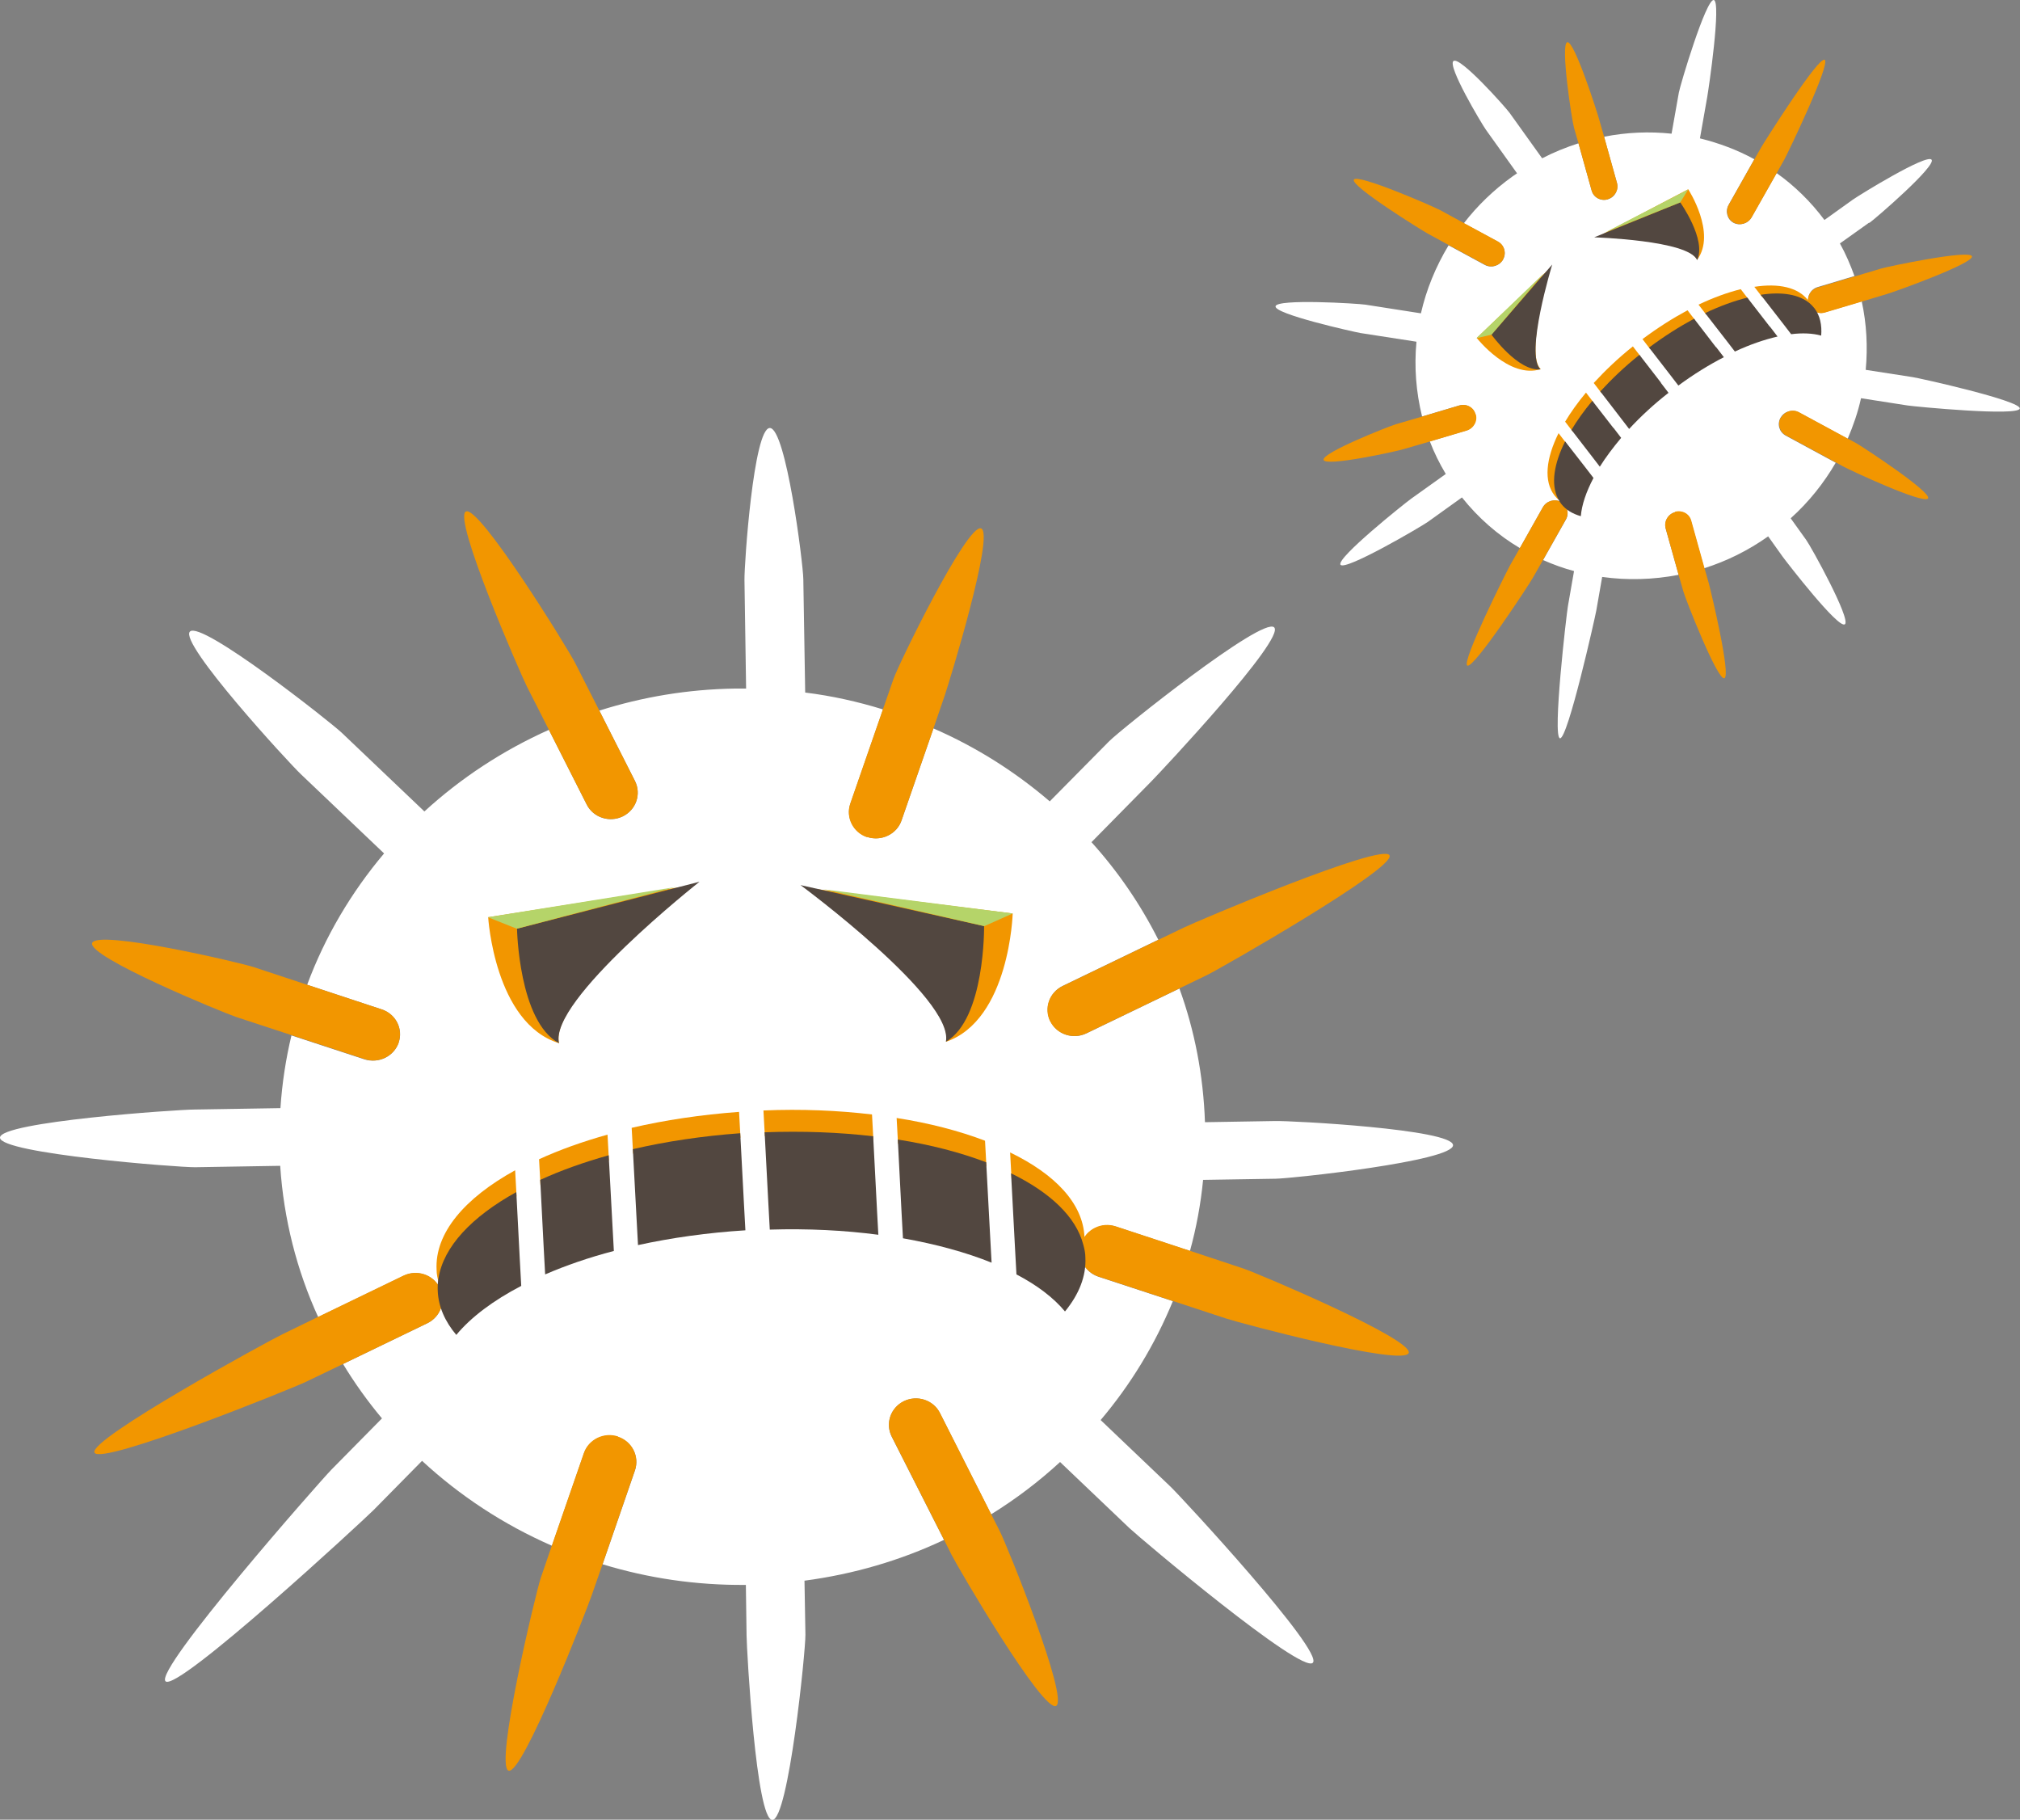<?xml version="1.0" encoding="UTF-8"?>
<svg id="_圖層_2" data-name="圖層 2" xmlns="http://www.w3.org/2000/svg" viewBox="0 0 86.15 77.59">
  <rect x="0" y="0" width="86.15" height="77.59" fill="#808080" stroke="none"/>
  <defs>
    <style>
      .cls-1, .cls-2, .cls-3, .cls-4, .cls-5, .cls-6 {
        stroke-width: 0px;
      }

      .cls-1, .cls-2, .cls-6 {
        fill-rule: evenodd;
      }

      .cls-1, .cls-4 {
        fill: #f29600;
      }

      .cls-2, .cls-3 {
        fill: #524740;
      }

      .cls-5 {
        fill: #fff;
      }

      .cls-6 {
        fill: #b5d469;
      }
    </style>
  </defs>
  <g id="_圖層_1-2" data-name="圖層 1">
    <g>
      <path class="cls-5" d="m54.41,50.26c.69-.01,7.57-.75,7.56-1.43s-6.9-1.05-7.6-1.03l-2.98.05c-.07-2-.44-3.91-1.09-5.7l-3.96,1.91c-.57.28-1.26.05-1.54-.51-.28-.56-.05-1.23.52-1.51l4.08-1.97c-.76-1.51-1.72-2.91-2.85-4.16l2.55-2.59c.48-.49,5.74-6.1,5.24-6.57-.5-.47-6.56,4.37-7.04,4.86l-2.53,2.56c-1.47-1.26-3.14-2.32-4.96-3.11l-1.36,3.92c-.2.59-.86.9-1.46.71-.6-.2-.93-.84-.72-1.43l1.39-4.01c-1.07-.33-2.18-.58-3.32-.72l-.08-4.84c-.01-.68-.74-6.45-1.43-6.44-.69.01-1.09,5.8-1.08,6.48l.07,4.63c-.16,0-.31,0-.47,0-2.02.03-3.96.36-5.79.94l1.52,3c.28.56.05,1.23-.52,1.51-.57.28-1.26.05-1.54-.51l-1.61-3.18c-1.97.88-3.76,2.06-5.31,3.48l-3.53-3.36c-.5-.47-5.99-4.8-6.47-4.31-.48.49,4.23,5.61,4.73,6.08l3.55,3.38c-1.4,1.66-2.52,3.55-3.28,5.6l3.18,1.05c.6.2.93.84.72,1.42-.2.59-.86.9-1.46.71l-3.11-1.02c-.24,1-.4,2.04-.47,3.1l-3.67.06C7.59,47.31-.01,47.83,0,48.51s7.63,1.27,8.32,1.26l3.63-.06c.15,2.28.71,4.46,1.62,6.45l3.64-1.76c.57-.28,1.26-.05,1.54.51.28.56.05,1.23-.52,1.51l-3.6,1.74c.49.81,1.05,1.59,1.66,2.32l-2.16,2.19c-.48.49-7.57,8.54-7.07,9.02.5.47,8.39-6.82,8.87-7.3l2.07-2.1c1.61,1.49,3.48,2.72,5.54,3.62l1.36-3.93c.2-.59.86-.91,1.46-.71.6.2.92.84.72,1.43l-1.38,4c1.93.59,3.98.9,6.11.88l.03,2.16c.01.68.41,7.87,1.1,7.86s1.42-7.22,1.41-7.9l-.04-2.3c2.11-.28,4.11-.87,5.95-1.74l-2.23-4.4c-.28-.56-.05-1.23.52-1.51.57-.28,1.26-.05,1.54.51l2.18,4.31c1.05-.65,2.04-1.4,2.94-2.23l2.96,2.82c.5.47,7.34,6.23,7.82,5.74.48-.49-5.58-7.04-6.07-7.51l-2.98-2.84c1.28-1.51,2.32-3.22,3.08-5.07l-3.17-1.04c-.6-.2-.93-.84-.72-1.43.2-.59.86-.9,1.46-.71l3.16,1.04c.27-.98.46-2,.56-3.03l3.11-.05Z"/>
      <path class="cls-4" d="m26.56,34.81c.57-.28.8-.95.52-1.51l-1.52-3-1.03-2.03c-.28-.56-4.09-6.74-4.66-6.46-.57.28,2.32,6.9,2.6,7.46l.94,1.85,1.61,3.18c.28.56.97.78,1.54.51Z"/>
      <path class="cls-4" d="m46.12,53c-.2.59.12,1.23.72,1.43l3.17,1.04,2.28.75c.6.2,7.58,2.06,7.79,1.47.2-.59-6.45-3.4-7.05-3.6l-2.29-.76-3.16-1.04c-.6-.2-1.25.12-1.46.71Z"/>
      <path class="cls-4" d="m44.79,43.55c.28.56.97.78,1.54.51l3.96-1.91,1.2-.58c.57-.28,8.05-4.55,7.77-5.1-.28-.56-8.22,2.81-8.79,3.09l-1.08.52-4.08,1.97c-.57.28-.8.95-.52,1.51Z"/>
      <path class="cls-4" d="m36.99,35.69c.6.2,1.26-.12,1.46-.71l1.36-3.92.48-1.4c.2-.59,2.15-6.93,1.55-7.13-.6-.2-3.53,5.82-3.73,6.41l-.46,1.32-1.39,4.01c-.2.59.12,1.23.72,1.43Z"/>
      <path class="cls-4" d="m38.55,59.74c-.57.28-.8.95-.52,1.51l2.23,4.4.32.64c.28.56,3.89,6.73,4.46,6.45.57-.28-2.11-6.89-2.4-7.45l-.37-.73-2.18-4.31c-.28-.56-.97-.78-1.54-.51Z"/>
      <path class="cls-4" d="m26.36,61.25c-.6-.2-1.26.12-1.46.71l-1.36,3.93-.48,1.4c-.2.59-1.98,8.01-1.37,8.21.6.2,3.35-6.91,3.55-7.49l.46-1.32,1.38-4c.2-.59-.12-1.23-.72-1.43Z"/>
      <path class="cls-4" d="m18.75,54.9c-.28-.56-.97-.78-1.54-.51l-3.64,1.76-1.52.74c-.57.27-8.3,4.49-8.02,5.05.28.56,8.47-2.75,9.04-3.03l1.56-.75,3.6-1.74c.57-.28.8-.95.52-1.51Z"/>
      <path class="cls-4" d="m17,44.46c.2-.59-.12-1.23-.72-1.42l-3.18-1.05-2.27-.75c-.6-.2-6.69-1.62-6.9-1.03-.2.59,5.56,2.96,6.16,3.16l2.35.77,3.11,1.02c.6.2,1.25-.12,1.46-.71Z"/>
      <g>
        <path class="cls-4" d="m31.52,47.41c-1.62.12-3.16.35-4.58.68l.06,1.1c1.42-.33,2.96-.56,4.58-.68l-.06-1.1Z"/>
        <path class="cls-4" d="m22.03,51l-.06-1.1c-2.16,1.19-3.43,2.68-3.35,4.24,0,.19.04.37.09.55.21-1.36,1.42-2.64,3.32-3.68Z"/>
        <path class="cls-4" d="m25.91,48.38c-1.07.3-2.05.65-2.92,1.05l.06,1.1c.88-.4,1.86-.75,2.92-1.05l-.06-1.1Z"/>
        <path class="cls-4" d="m46.22,53.28c.03-.18.04-.37.03-.55-.07-1.42-1.25-2.66-3.17-3.59l.06,1.1c1.66.81,2.77,1.85,3.08,3.04Z"/>
        <path class="cls-4" d="m42.01,48.64c-1.1-.42-2.37-.75-3.77-.97l.06,1.1c1.4.23,2.67.56,3.77.97l-.06-1.1Z"/>
        <path class="cls-4" d="m37.19,47.52c-1.45-.17-3-.24-4.63-.17l.06,1.1c1.62-.06,3.18,0,4.63.17l-.06-1.1Z"/>
        <path class="cls-3" d="m37.4,51.54l-.16-3.09c-1.45-.17-3-.23-4.63-.17l.16,3.05.06,1.1c1.63-.05,3.19.03,4.63.22l-.06-1.1Z"/>
        <path class="cls-3" d="m31.73,51.36l-.16-3.04c-1.62.12-3.16.35-4.58.68l.16,2.99.06,1.1c1.42-.31,2.97-.53,4.58-.63l-.06-1.1Z"/>
        <path class="cls-3" d="m42.23,52.74l-.17-3.18c-1.1-.42-2.37-.75-3.77-.97l.16,3.11.06,1.1c1.41.25,2.69.6,3.78,1.04l-.06-1.1Z"/>
        <path class="cls-3" d="m26.12,52.24l-.16-2.98c-1.07.3-2.05.65-2.92,1.05l.15,2.93.06,1.1c.88-.38,1.86-.72,2.93-1l-.06-1.1Z"/>
        <path class="cls-3" d="m45.42,55.92c.6-.73.91-1.51.87-2.3,0-.19-.04-.37-.09-.55-.31-1.19-1.42-2.23-3.08-3.04l.17,3.21.06,1.1c.88.46,1.58.99,2.07,1.58Z"/>
        <path class="cls-3" d="m18.7,54.5c-.03.18-.04.37-.03.56.03.66.31,1.29.79,1.86.63-.76,1.58-1.47,2.77-2.09l-.06-1.1-.15-2.9c-1.9,1.05-3.11,2.33-3.32,3.68Z"/>
      </g>
      <g>
        <g>
          <g>
            <path class="cls-1" d="m29.49,37.75l-8.67,1.36s.27,4.52,3.02,5.37c-.43-1.82,5.66-6.73,5.66-6.73Z"/>
            <path class="cls-2" d="m29.82,37.6l-7.77,2s.07,3.96,1.79,4.88c-.43-1.82,5.99-6.88,5.99-6.88Z"/>
          </g>
          <polygon class="cls-6" points="22.04 39.6 20.81 39.11 28.83 37.82 22.04 39.6"/>
        </g>
        <g>
          <g>
            <path class="cls-1" d="m34.48,37.87l8.71,1.08s-.13,4.53-2.84,5.47c.37-1.83-5.87-6.55-5.87-6.55Z"/>
            <path class="cls-2" d="m34.14,37.74l7.83,1.75s.05,3.96-1.63,4.93c.37-1.83-6.2-6.68-6.2-6.68Z"/>
          </g>
          <polygon class="cls-6" points="41.98 39.49 43.19 38.95 35.13 37.92 41.98 39.49"/>
        </g>
      </g>
    </g>
    <g>
      <path class="cls-5" d="m79.72,9.51c.28-.2,2.86-2.43,2.66-2.7s-3.09,1.51-3.37,1.71l-1.2.86c-.59-.79-1.28-1.46-2.04-2l-1.07,1.89c-.15.27-.5.37-.77.23-.27-.15-.36-.49-.21-.76l1.1-1.95c-.73-.4-1.51-.69-2.32-.89l.31-1.76c.06-.33.61-4.08.28-4.14-.33-.05-1.43,3.61-1.49,3.95l-.31,1.75c-.95-.1-1.92-.06-2.88.13l.55,1.97c.08.3-.09.61-.39.7-.3.09-.61-.08-.69-.38l-.56-2.01c-.53.17-1.05.38-1.55.64l-1.39-1.94c-.2-.27-2.11-2.41-2.39-2.21s1.19,2.66,1.38,2.93l1.33,1.86c-.06.04-.13.09-.19.13-.81.58-1.51,1.26-2.08,2l1.46.79c.27.15.37.49.21.76-.15.27-.5.37-.77.23l-1.55-.84c-.55.91-.95,1.89-1.18,2.9l-2.37-.37c-.33-.05-3.78-.26-3.83.07-.06.33,3.29,1.08,3.62,1.14l2.39.37c-.1,1.07-.02,2.14.24,3.19l1.58-.47c.3-.09.61.08.69.37.08.3-.09.61-.39.7l-1.55.46c.18.47.41.94.68,1.39l-1.47,1.05c-.28.2-3.21,2.54-3.02,2.82s3.45-1.63,3.73-1.83l1.45-1.04c.7.88,1.54,1.61,2.47,2.16l.98-1.74c.15-.27.5-.37.77-.23.27.15.37.49.21.76l-.97,1.72c.43.19.87.35,1.32.47l-.26,1.49c-.06.33-.67,5.59-.34,5.64.33.05,1.49-5.12,1.55-5.45l.25-1.43c1.07.15,2.18.12,3.26-.09l-.55-1.97c-.08-.3.09-.61.39-.7.3-.09.61.08.69.38l.56,2.01c.95-.3,1.87-.75,2.73-1.36l.62.87c.2.27,2.37,3.08,2.65,2.88s-1.45-3.33-1.65-3.6l-.66-.92c.78-.7,1.42-1.51,1.92-2.37l-2.14-1.16c-.27-.15-.37-.49-.21-.76.15-.27.5-.37.77-.23l2.09,1.13c.24-.56.44-1.14.57-1.73l1.99.31c.33.05,4.72.47,4.78.13.06-.33-4.24-1.29-4.57-1.34l-2-.31c.09-.97.04-1.96-.17-2.92l-1.58.47c-.3.09-.61-.08-.69-.38-.08-.3.09-.61.39-.7l1.57-.47c-.17-.47-.37-.94-.62-1.39l1.25-.89Z"/>
      <path class="cls-4" d="m64.1,11.06c.15-.27.06-.61-.21-.76l-1.46-.79-.99-.54c-.27-.15-3.55-1.58-3.7-1.31-.15.27,2.88,2.15,3.15,2.3l.9.49,1.55.84c.27.15.61.04.77-.23Z"/>
      <path class="cls-4" d="m77.13,12.95c.08.3.39.46.69.38l1.58-.47,1.13-.34c.3-.09,3.65-1.29,3.57-1.59-.08-.3-3.57.43-3.87.52l-1.14.34-1.57.47c-.3.09-.48.4-.39.7Z"/>
      <path class="cls-4" d="m73.94,9.49c.27.15.61.04.77-.23l1.07-1.89.32-.57c.15-.27,1.99-4.1,1.72-4.25-.27-.15-2.54,3.45-2.7,3.72l-.29.51-1.1,1.95c-.15.27-.06.61.21.76Z"/>
      <path class="cls-4" d="m68.57,8.49c.3-.09.48-.4.39-.7l-.55-1.97-.2-.7c-.08-.3-1.07-3.41-1.37-3.32-.3.09.2,3.35.29,3.65l.19.66.56,2.01c.08.3.39.46.69.38Z"/>
      <path class="cls-4" d="m75.95,17.8c-.15.27-.06.61.21.76l2.14,1.16.31.17c.27.15,3.46,1.64,3.62,1.36.15-.27-2.79-2.2-3.06-2.35l-.35-.19-2.09-1.13c-.27-.15-.61-.05-.77.23Z"/>
      <path class="cls-4" d="m71.43,21.84c-.3.09-.48.4-.39.7l.55,1.97.2.7c.08.3,1.45,3.8,1.75,3.71.3-.09-.58-3.74-.66-4.04l-.19-.67-.56-2.01c-.08-.3-.39-.46-.69-.38Z"/>
      <path class="cls-4" d="m66.57,21.4c-.27-.15-.61-.04-.77.23l-.98,1.74-.41.72c-.15.27-2.1,4.15-1.83,4.29.27.15,2.66-3.49,2.81-3.77l.42-.74.97-1.72c.15-.27.06-.61-.21-.76Z"/>
      <path class="cls-4" d="m62.93,17.66c-.08-.3-.39-.46-.69-.37l-1.58.47-1.13.33c-.3.09-3.17,1.22-3.08,1.52.08.3,3.08-.36,3.38-.45l1.17-.34,1.55-.46c.3-.09.48-.4.39-.7Z"/>
      <g>
        <path class="cls-4" d="m69.64,14.77c-.63.5-1.18,1.03-1.67,1.56l.33.43c.48-.53,1.04-1.06,1.67-1.56l-.33-.43Z"/>
        <path class="cls-4" d="m66.8,18.9l-.33-.43c-.54,1.09-.64,2.05-.17,2.66.06.07.12.14.19.2-.3-.61-.16-1.47.31-2.43Z"/>
        <path class="cls-4" d="m67.64,16.74c-.35.42-.65.84-.89,1.24l.33.43c.24-.41.54-.82.89-1.24l-.33-.43Z"/>
        <path class="cls-4" d="m77.25,13.03c-.04-.08-.09-.16-.14-.23-.43-.55-1.25-.73-2.29-.57l.33.43c.9-.14,1.64-.03,2.1.37Z"/>
        <path class="cls-4" d="m74.24,12.33c-.56.14-1.17.36-1.8.66l.33.43c.63-.3,1.24-.52,1.8-.66l-.33-.43Z"/>
        <path class="cls-4" d="m71.97,13.23c-.63.34-1.28.75-1.92,1.23l.33.43c.64-.48,1.29-.89,1.92-1.23l-.33-.43Z"/>
        <path class="cls-3" d="m73.18,14.8l-.93-1.21c-.63.34-1.28.75-1.92,1.23l.92,1.19.33.43c.65-.48,1.3-.88,1.94-1.21l-.33-.43Z"/>
        <path class="cls-3" d="m70.84,16.32l-.92-1.19c-.63.5-1.18,1.03-1.67,1.56l.9,1.17.33.43c.49-.53,1.05-1.05,1.68-1.54l-.33-.43Z"/>
        <path class="cls-3" d="m75.48,13.93l-.96-1.24c-.56.14-1.17.36-1.8.66l.94,1.21.33.43c.64-.3,1.26-.51,1.82-.64l-.33-.43Z"/>
        <path class="cls-3" d="m68.81,18.25l-.9-1.16c-.35.42-.65.84-.89,1.24l.88,1.14.33.43c.25-.4.56-.81.91-1.23l-.33-.43Z"/>
        <path class="cls-3" d="m77.67,14.32c.04-.46-.05-.87-.29-1.18-.06-.07-.12-.14-.19-.2-.46-.39-1.2-.51-2.1-.37l.97,1.25.33.43c.48-.06.92-.04,1.28.06Z"/>
        <path class="cls-3" d="m66.44,21.25c.04.08.09.16.14.23.2.26.49.43.84.53.04-.49.23-1.04.54-1.63l-.33-.43-.88-1.13c-.48.96-.61,1.82-.31,2.43Z"/>
      </g>
      <g>
        <g>
          <g>
            <path class="cls-1" d="m66.11,11.43l-3.13,2.98s1.38,1.76,2.73,1.33c-.68-.62.4-4.32.4-4.32Z"/>
            <path class="cls-2" d="m66.2,11.28l-2.59,2.99s1.14,1.58,2.09,1.48c-.68-.62.5-4.47.5-4.47Z"/>
          </g>
          <polygon class="cls-6" points="63.61 14.27 62.97 14.42 65.86 11.64 63.61 14.27"/>
        </g>
        <g>
          <g>
            <path class="cls-1" d="m68.17,10.08l3.83-2.01s1.22,1.87.38,3.01c-.36-.85-4.22-1.01-4.22-1.01Z"/>
            <path class="cls-2" d="m67.99,10.12l3.67-1.49s1.13,1.59.72,2.46c-.36-.85-4.39-.97-4.39-.97Z"/>
          </g>
          <polygon class="cls-6" points="71.66 8.63 72 8.08 68.44 9.92 71.66 8.63"/>
        </g>
      </g>
    </g>
  </g>
</svg>